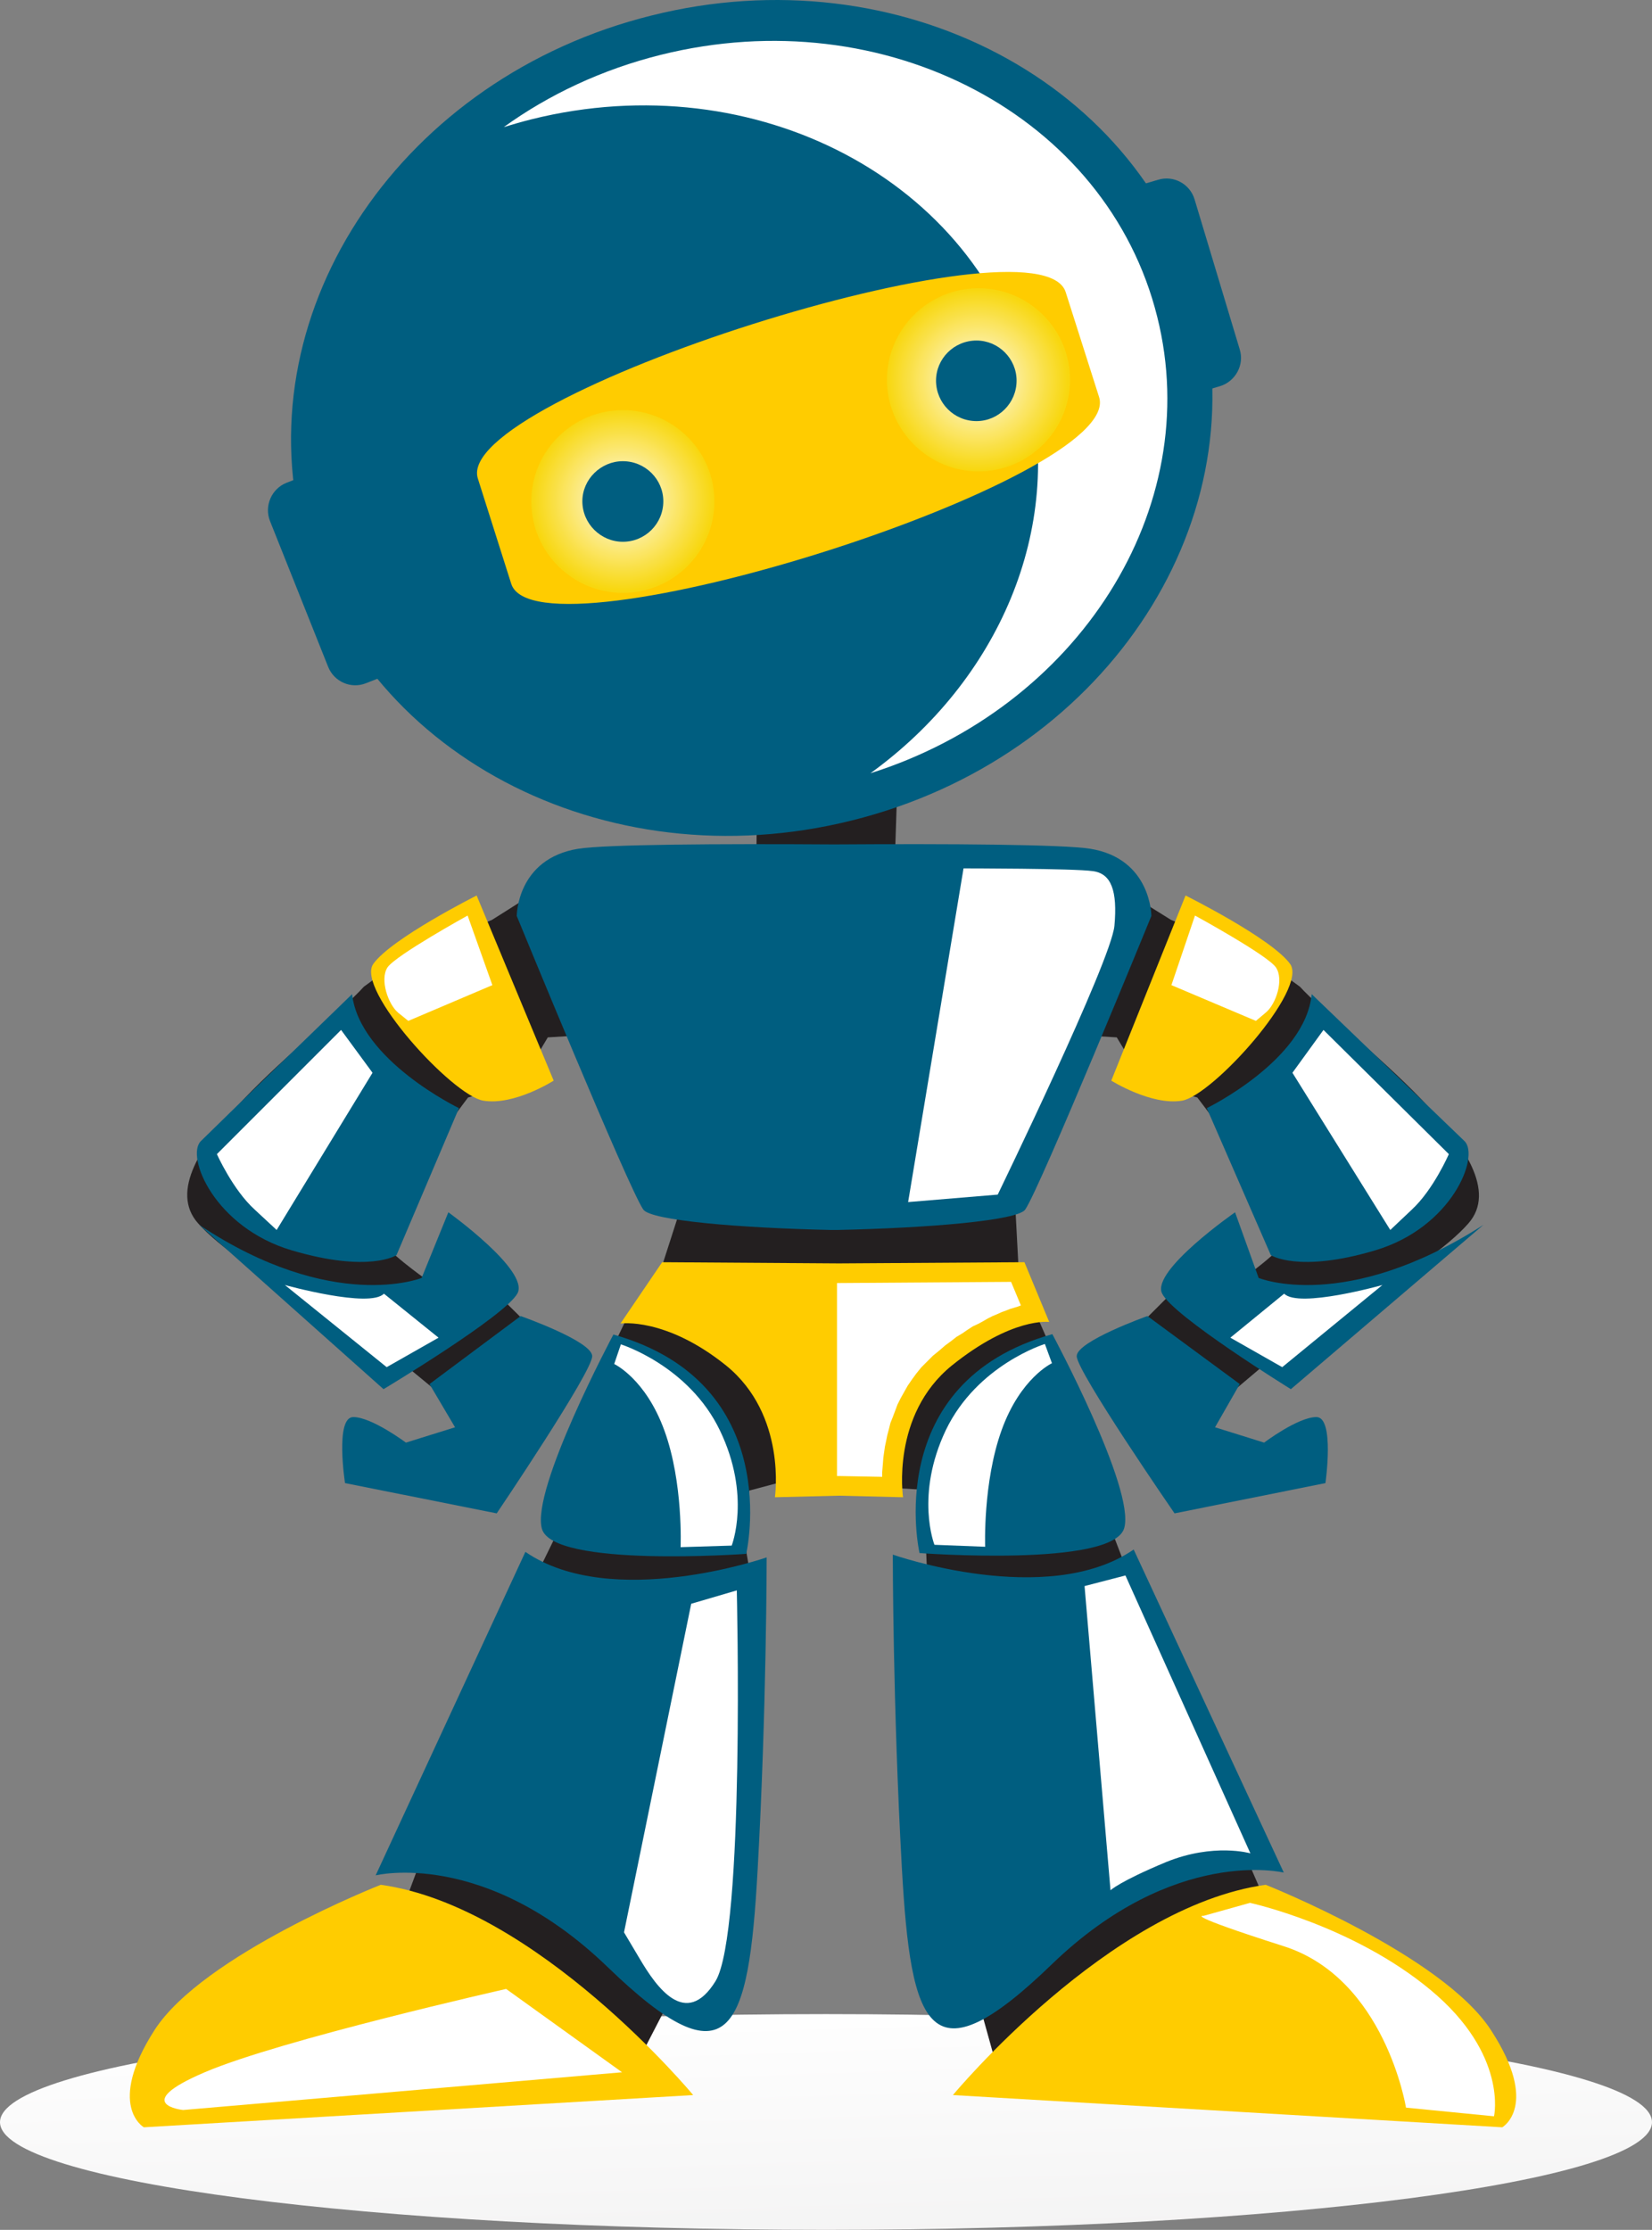 <svg xmlns="http://www.w3.org/2000/svg" width="551.69pt" height="744.52pt" viewBox="0 0 551.69 744.52" version="1.2"><rect x="0" y="0" width="551.69" height="744.52" fill="#808080" stroke="none"/><defs><clipPath><path d="M0 672h551.691v72.52h-551.691zm0 0"/></clipPath><clipPath id="b"><path d="M275.844 744.52c151.965 0 275.844-16.141 275.844-35.957 0-19.816-123.879-36.086-275.844-36.086-151.832 0-275.844 16.27-275.844 36.086s124.012 35.957 275.844 35.957"/></clipPath><linearGradient id="a" gradientUnits="userSpaceOnUse" x1=".484" x2="1.041" gradientTransform="matrix(-5.723 -163.879 163.879 -5.723 280.204 833.415)"><stop offset="0" stop-color="rgb(95.551%,95.47%,95.49%)"/><stop offset=".063" stop-color="rgb(95.7%,95.622%,95.641%)"/><stop offset=".125" stop-color="rgb(95.999%,95.926%,95.944%)"/><stop offset=".188" stop-color="rgb(96.3%,96.233%,96.249%)"/><stop offset=".25" stop-color="rgb(96.6%,96.538%,96.555%)"/><stop offset=".313" stop-color="rgb(96.901%,96.844%,96.858%)"/><stop offset=".375" stop-color="rgb(97.2%,97.15%,97.162%)"/><stop offset=".438" stop-color="rgb(97.499%,97.453%,97.466%)"/><stop offset=".5" stop-color="rgb(97.8%,97.76%,97.769%)"/><stop offset=".563" stop-color="rgb(98.099%,98.064%,98.073%)"/><stop offset=".625" stop-color="rgb(98.399%,98.37%,98.378%)"/><stop offset=".688" stop-color="rgb(98.698%,98.676%,98.68%)"/><stop offset=".75" stop-color="rgb(99.001%,98.982%,98.987%)"/><stop offset=".813" stop-color="rgb(99.3%,99.287%,99.29%)"/><stop offset=".875" stop-color="rgb(99.6%,99.593%,99.596%)"/><stop offset="1" stop-color="rgb(99.875%,99.873%,99.873%)"/></linearGradient><clipPath><path d="M177 136h62v62h-62zm0 0"/></clipPath><clipPath id="d"><path d="M208 197.949c16.797 0 30.574-13.648 30.574-30.578 0-16.797-13.777-30.441-30.574-30.441-16.797 0-30.578 13.645-30.578 30.441 0 16.93 13.781 30.578 30.578 30.578"/></clipPath><radialGradient id="c" gradientUnits="userSpaceOnUse" cx="0" cy="0" fx="0" fy="0" r="30.258" gradientTransform="translate(207.926 167.053)"><stop offset="0" stop-color="rgb(100%,99.989%,99.808%)"/><stop offset=".004" stop-color="rgb(100%,99.969%,99.423%)"/><stop offset=".008" stop-color="rgb(100%,99.95%,99.037%)"/><stop offset=".012" stop-color="rgb(100%,99.93%,98.651%)"/><stop offset=".016" stop-color="rgb(99.995%,99.867%,98.245%)"/><stop offset=".02" stop-color="rgb(99.989%,99.754%,97.818%)"/><stop offset=".023" stop-color="rgb(99.982%,99.638%,97.391%)"/><stop offset=".027" stop-color="rgb(99.974%,99.524%,96.964%)"/><stop offset=".031" stop-color="rgb(99.971%,99.449%,96.555%)"/><stop offset=".035" stop-color="rgb(99.969%,99.423%,96.165%)"/><stop offset=".039" stop-color="rgb(99.969%,99.403%,95.781%)"/><stop offset=".043" stop-color="rgb(99.969%,99.384%,95.395%)"/><stop offset=".047" stop-color="rgb(99.968%,99.326%,94.994%)"/><stop offset=".051" stop-color="rgb(99.96%,99.22%,94.572%)"/><stop offset=".055" stop-color="rgb(99.954%,99.106%,94.148%)"/><stop offset=".059" stop-color="rgb(99.947%,98.991%,93.723%)"/><stop offset=".063" stop-color="rgb(99.942%,98.914%,93.349%)"/><stop offset=".066" stop-color="rgb(99.94%,98.885%,93.042%)"/><stop offset=".07" stop-color="rgb(99.94%,98.871%,92.754%)"/><stop offset=".074" stop-color="rgb(99.94%,98.856%,92.467%)"/><stop offset=".078" stop-color="rgb(99.939%,98.808%,92.133%)"/><stop offset=".082" stop-color="rgb(99.933%,98.711%,91.731%)"/><stop offset=".086" stop-color="rgb(99.925%,98.596%,91.309%)"/><stop offset=".09" stop-color="rgb(99.919%,98.482%,90.886%)"/><stop offset=".094" stop-color="rgb(99.884%,98.389%,90.475%)"/><stop offset=".098" stop-color="rgb(99.806%,98.325%,90.082%)"/><stop offset=".102" stop-color="rgb(99.71%,98.276%,89.696%)"/><stop offset=".105" stop-color="rgb(99.614%,98.227%,89.311%)"/><stop offset=".109" stop-color="rgb(99.542%,98.161%,88.916%)"/><stop offset=".113" stop-color="rgb(99.513%,98.062%,88.504%)"/><stop offset=".117" stop-color="rgb(99.507%,97.948%,88.084%)"/><stop offset=".121" stop-color="rgb(99.5%,97.835%,87.666%)"/><stop offset=".125" stop-color="rgb(99.495%,97.745%,87.256%)"/><stop offset=".129" stop-color="rgb(99.492%,97.701%,86.864%)"/><stop offset=".133" stop-color="rgb(99.492%,97.682%,86.482%)"/><stop offset=".137" stop-color="rgb(99.492%,97.664%,86.101%)"/><stop offset=".141" stop-color="rgb(99.492%,97.626%,85.712%)"/><stop offset=".145" stop-color="rgb(99.486%,97.54%,85.304%)"/><stop offset=".148" stop-color="rgb(99.48%,97.427%,84.888%)"/><stop offset=".152" stop-color="rgb(99.472%,97.316%,84.471%)"/><stop offset=".156" stop-color="rgb(99.466%,97.22%,84.061%)"/><stop offset=".16" stop-color="rgb(99.464%,97.169%,83.669%)"/><stop offset=".164" stop-color="rgb(99.464%,97.151%,83.287%)"/><stop offset=".168" stop-color="rgb(99.464%,97.133%,82.907%)"/><stop offset=".172" stop-color="rgb(99.463%,97.101%,82.521%)"/><stop offset=".176" stop-color="rgb(99.458%,97.021%,82.118%)"/><stop offset=".18" stop-color="rgb(99.452%,96.91%,81.703%)"/><stop offset=".184" stop-color="rgb(99.445%,96.799%,81.29%)"/><stop offset=".188" stop-color="rgb(99.438%,96.698%,80.881%)"/><stop offset=".191" stop-color="rgb(99.435%,96.643%,80.487%)"/><stop offset=".195" stop-color="rgb(99.435%,96.625%,80.107%)"/><stop offset=".199" stop-color="rgb(99.435%,96.606%,79.727%)"/><stop offset=".203" stop-color="rgb(99.435%,96.581%,79.352%)"/><stop offset=".207" stop-color="rgb(99.431%,96.512%,79.008%)"/><stop offset=".211" stop-color="rgb(99.425%,96.405%,78.693%)"/><stop offset=".215" stop-color="rgb(99.417%,96.298%,78.377%)"/><stop offset=".219" stop-color="rgb(99.411%,96.196%,78.056%)"/><stop offset=".223" stop-color="rgb(99.408%,96.138%,77.705%)"/><stop offset=".227" stop-color="rgb(99.408%,96.12%,77.325%)"/><stop offset=".23" stop-color="rgb(99.408%,96.101%,76.947%)"/><stop offset=".234" stop-color="rgb(99.408%,96.083%,76.567%)"/><stop offset=".238" stop-color="rgb(99.403%,96.016%,76.172%)"/><stop offset=".242" stop-color="rgb(99.397%,95.906%,75.763%)"/><stop offset=".246" stop-color="rgb(99.39%,95.796%,75.354%)"/><stop offset=".25" stop-color="rgb(99.384%,95.685%,74.945%)"/><stop offset=".254" stop-color="rgb(99.379%,95.619%,74.553%)"/><stop offset=".258" stop-color="rgb(99.379%,95.601%,74.173%)"/><stop offset=".262" stop-color="rgb(99.379%,95.583%,73.795%)"/><stop offset=".266" stop-color="rgb(99.379%,95.566%,73.416%)"/><stop offset=".27" stop-color="rgb(99.376%,95.505%,73.026%)"/><stop offset=".273" stop-color="rgb(99.37%,95.399%,72.62%)"/><stop offset=".277" stop-color="rgb(99.364%,95.291%,72.214%)"/><stop offset=".281" stop-color="rgb(99.356%,95.18%,71.808%)"/><stop offset=".285" stop-color="rgb(99.312%,95.097%,71.416%)"/><stop offset=".289" stop-color="rgb(99.223%,95.047%,71.04%)"/><stop offset=".293" stop-color="rgb(99.127%,95%,70.668%)"/><stop offset=".297" stop-color="rgb(99.033%,94.954%,70.294%)"/><stop offset=".301" stop-color="rgb(98.972%,94.882%,69.91%)"/><stop offset=".305" stop-color="rgb(98.955%,94.781%,69.51%)"/><stop offset=".309" stop-color="rgb(98.947%,94.673%,69.107%)"/><stop offset=".313" stop-color="rgb(98.941%,94.565%,68.704%)"/><stop offset=".316" stop-color="rgb(98.936%,94.489%,68.312%)"/><stop offset=".32" stop-color="rgb(98.935%,94.458%,67.932%)"/><stop offset=".324" stop-color="rgb(98.935%,94.441%,67.555%)"/><stop offset=".328" stop-color="rgb(98.936%,94.423%,67.18%)"/><stop offset=".332" stop-color="rgb(98.933%,94.377%,66.829%)"/><stop offset=".336" stop-color="rgb(98.927%,94.289%,66.508%)"/><stop offset=".34" stop-color="rgb(98.921%,94.185%,66.202%)"/><stop offset=".344" stop-color="rgb(98.915%,94.081%,65.895%)"/><stop offset=".348" stop-color="rgb(98.909%,94.003%,65.57%)"/><stop offset=".352" stop-color="rgb(98.907%,93.968%,65.208%)"/><stop offset=".355" stop-color="rgb(98.909%,93.951%,64.833%)"/><stop offset=".359" stop-color="rgb(98.909%,93.935%,64.459%)"/><stop offset=".363" stop-color="rgb(98.906%,93.893%,64.078%)"/><stop offset=".367" stop-color="rgb(98.901%,93.808%,63.684%)"/><stop offset=".371" stop-color="rgb(98.895%,93.7%,63.286%)"/><stop offset=".375" stop-color="rgb(98.888%,93.593%,62.889%)"/><stop offset=".379" stop-color="rgb(98.883%,93.506%,62.497%)"/><stop offset=".383" stop-color="rgb(98.882%,93.465%,62.117%)"/><stop offset=".387" stop-color="rgb(98.882%,93.448%,61.743%)"/><stop offset=".391" stop-color="rgb(98.882%,93.431%,61.368%)"/><stop offset=".395" stop-color="rgb(98.88%,93.396%,60.989%)"/><stop offset=".398" stop-color="rgb(98.875%,93.317%,60.6%)"/><stop offset=".402" stop-color="rgb(98.868%,93.21%,60.205%)"/><stop offset=".406" stop-color="rgb(98.862%,93.105%,59.81%)"/><stop offset=".41" stop-color="rgb(98.856%,93.013%,59.419%)"/><stop offset=".414" stop-color="rgb(98.854%,92.966%,59.039%)"/><stop offset=".418" stop-color="rgb(98.854%,92.949%,58.665%)"/><stop offset=".422" stop-color="rgb(98.854%,92.934%,58.292%)"/><stop offset=".426" stop-color="rgb(98.853%,92.903%,57.916%)"/><stop offset=".43" stop-color="rgb(98.849%,92.83%,57.53%)"/><stop offset=".434" stop-color="rgb(98.842%,92.725%,57.138%)"/><stop offset=".438" stop-color="rgb(98.836%,92.619%,56.746%)"/><stop offset=".441" stop-color="rgb(98.83%,92.522%,56.355%)"/><stop offset=".445" stop-color="rgb(98.827%,92.47%,55.975%)"/><stop offset=".449" stop-color="rgb(98.827%,92.455%,55.603%)"/><stop offset=".453" stop-color="rgb(98.827%,92.438%,55.231%)"/><stop offset=".457" stop-color="rgb(98.827%,92.415%,54.857%)"/><stop offset=".461" stop-color="rgb(98.822%,92.348%,54.474%)"/><stop offset=".465" stop-color="rgb(98.816%,92.242%,54.083%)"/><stop offset=".469" stop-color="rgb(98.81%,92.137%,53.694%)"/><stop offset=".473" stop-color="rgb(98.798%,92.035%,53.311%)"/><stop offset=".477" stop-color="rgb(98.744%,91.965%,52.986%)"/><stop offset=".48" stop-color="rgb(98.65%,91.927%,52.718%)"/><stop offset=".484" stop-color="rgb(98.555%,91.887%,52.451%)"/><stop offset=".488" stop-color="rgb(98.46%,91.846%,52.182%)"/><stop offset=".492" stop-color="rgb(98.41%,91.774%,51.852%)"/><stop offset=".496" stop-color="rgb(98.404%,91.67%,51.465%)"/><stop offset=".5" stop-color="rgb(98.398%,91.566%,51.079%)"/><stop offset=".504" stop-color="rgb(98.39%,91.46%,50.693%)"/><stop offset=".508" stop-color="rgb(98.387%,91.399%,50.314%)"/><stop offset=".512" stop-color="rgb(98.387%,91.382%,49.944%)"/><stop offset=".516" stop-color="rgb(98.387%,91.365%,49.573%)"/><stop offset=".52" stop-color="rgb(98.387%,91.35%,49.203%)"/><stop offset=".523" stop-color="rgb(98.384%,91.295%,48.827%)"/><stop offset=".527" stop-color="rgb(98.378%,91.196%,48.442%)"/><stop offset=".531" stop-color="rgb(98.372%,91.092%,48.059%)"/><stop offset=".535" stop-color="rgb(98.366%,90.988%,47.675%)"/><stop offset=".539" stop-color="rgb(98.361%,90.921%,47.298%)"/><stop offset=".543" stop-color="rgb(98.361%,90.898%,46.927%)"/><stop offset=".547" stop-color="rgb(98.361%,90.883%,46.558%)"/><stop offset=".551" stop-color="rgb(98.361%,90.868%,46.188%)"/><stop offset=".555" stop-color="rgb(98.361%,90.852%,45.819%)"/><stop offset=".559" stop-color="rgb(98.361%,90.837%,45.45%)"/><stop offset=".563" stop-color="rgb(98.361%,90.822%,45.081%)"/><stop offset=".566" stop-color="rgb(98.361%,90.805%,44.711%)"/><stop offset=".57" stop-color="rgb(98.36%,90.759%,44.339%)"/><stop offset=".574" stop-color="rgb(98.354%,90.669%,43.959%)"/><stop offset=".578" stop-color="rgb(98.347%,90.567%,43.579%)"/><stop offset=".582" stop-color="rgb(98.341%,90.465%,43.198%)"/><stop offset=".586" stop-color="rgb(98.337%,90.39%,42.822%)"/><stop offset=".59" stop-color="rgb(98.335%,90.358%,42.451%)"/><stop offset=".594" stop-color="rgb(98.335%,90.343%,42.084%)"/><stop offset=".598" stop-color="rgb(98.335%,90.327%,41.714%)"/><stop offset=".602" stop-color="rgb(98.334%,90.288%,41.344%)"/><stop offset=".605" stop-color="rgb(98.328%,90.204%,40.967%)"/><stop offset=".609" stop-color="rgb(98.322%,90.103%,40.59%)"/><stop offset=".613" stop-color="rgb(98.315%,90.001%,40.211%)"/><stop offset=".617" stop-color="rgb(98.311%,89.923%,39.862%)"/><stop offset=".621" stop-color="rgb(98.309%,89.888%,39.561%)"/><stop offset=".625" stop-color="rgb(98.309%,89.877%,39.285%)"/><stop offset=".629" stop-color="rgb(98.309%,89.865%,39.009%)"/><stop offset=".633" stop-color="rgb(98.308%,89.835%,38.712%)"/><stop offset=".637" stop-color="rgb(98.303%,89.758%,38.362%)"/><stop offset=".641" stop-color="rgb(98.297%,89.656%,37.987%)"/><stop offset=".645" stop-color="rgb(98.289%,89.555%,37.611%)"/><stop offset=".648" stop-color="rgb(98.285%,89.471%,37.238%)"/><stop offset=".652" stop-color="rgb(98.283%,89.429%,36.87%)"/><stop offset=".656" stop-color="rgb(98.283%,89.415%,36.502%)"/><stop offset=".66" stop-color="rgb(98.283%,89.4%,36.137%)"/><stop offset=".664" stop-color="rgb(98.282%,89.371%,35.77%)"/><stop offset=".668" stop-color="rgb(98.277%,89.299%,35.399%)"/><stop offset=".672" stop-color="rgb(98.271%,89.2%,35.027%)"/><stop offset=".676" stop-color="rgb(98.265%,89.099%,34.653%)"/><stop offset=".68" stop-color="rgb(98.247%,89.006%,34.283%)"/><stop offset=".684" stop-color="rgb(98.186%,88.943%,33.926%)"/><stop offset=".688" stop-color="rgb(98.091%,88.902%,33.578%)"/><stop offset=".691" stop-color="rgb(97.998%,88.863%,33.229%)"/><stop offset=".695" stop-color="rgb(97.913%,88.815%,32.88%)"/><stop offset=".699" stop-color="rgb(97.87%,88.739%,32.518%)"/><stop offset=".703" stop-color="rgb(97.864%,88.64%,32.149%)"/><stop offset=".707" stop-color="rgb(97.856%,88.541%,31.779%)"/><stop offset=".711" stop-color="rgb(97.852%,88.446%,31.41%)"/><stop offset=".715" stop-color="rgb(97.849%,88.394%,31.044%)"/><stop offset=".719" stop-color="rgb(97.849%,88.38%,30.679%)"/><stop offset=".723" stop-color="rgb(97.849%,88.367%,30.316%)"/><stop offset=".727" stop-color="rgb(97.849%,88.35%,29.951%)"/><stop offset=".73" stop-color="rgb(97.845%,88.289%,29.585%)"/><stop offset=".734" stop-color="rgb(97.839%,88.191%,29.218%)"/><stop offset=".738" stop-color="rgb(97.832%,88.092%,28.851%)"/><stop offset=".742" stop-color="rgb(97.826%,87.993%,28.485%)"/><stop offset=".746" stop-color="rgb(97.823%,87.936%,28.119%)"/><stop offset=".75" stop-color="rgb(97.823%,87.923%,27.756%)"/><stop offset=".754" stop-color="rgb(97.823%,87.909%,27.393%)"/><stop offset=".758" stop-color="rgb(97.823%,87.895%,27.029%)"/><stop offset=".762" stop-color="rgb(97.821%,87.842%,26.709%)"/><stop offset=".766" stop-color="rgb(97.815%,87.75%,26.431%)"/><stop offset=".77" stop-color="rgb(97.807%,87.656%,26.158%)"/><stop offset=".773" stop-color="rgb(97.801%,87.56%,25.885%)"/><stop offset=".777" stop-color="rgb(97.798%,87.502%,25.572%)"/><stop offset=".781" stop-color="rgb(97.798%,87.483%,25.215%)"/><stop offset=".785" stop-color="rgb(97.798%,87.469%,24.854%)"/><stop offset=".789" stop-color="rgb(97.798%,87.456%,24.49%)"/><stop offset=".793" stop-color="rgb(97.795%,87.407%,24.127%)"/><stop offset=".797" stop-color="rgb(97.791%,87.317%,23.766%)"/><stop offset=".801" stop-color="rgb(97.783%,87.221%,23.404%)"/><stop offset=".805" stop-color="rgb(97.777%,87.122%,23.042%)"/><stop offset=".809" stop-color="rgb(97.774%,87.056%,22.681%)"/><stop offset=".813" stop-color="rgb(97.772%,87.032%,22.319%)"/><stop offset=".816" stop-color="rgb(97.772%,87.019%,21.957%)"/><stop offset=".82" stop-color="rgb(97.772%,87.006%,21.596%)"/><stop offset=".824" stop-color="rgb(97.771%,86.963%,21.236%)"/><stop offset=".828" stop-color="rgb(97.766%,86.879%,20.876%)"/><stop offset=".832" stop-color="rgb(97.76%,86.783%,20.515%)"/><stop offset=".836" stop-color="rgb(97.752%,86.685%,20.157%)"/><stop offset=".84" stop-color="rgb(97.749%,86.615%,19.798%)"/><stop offset=".844" stop-color="rgb(97.748%,86.586%,19.438%)"/><stop offset=".848" stop-color="rgb(97.748%,86.572%,19.077%)"/><stop offset=".852" stop-color="rgb(97.748%,86.559%,18.716%)"/><stop offset=".855" stop-color="rgb(97.746%,86.522%,18.356%)"/><stop offset=".859" stop-color="rgb(97.742%,86.444%,17.999%)"/><stop offset=".863" stop-color="rgb(97.736%,86.348%,17.642%)"/><stop offset=".867" stop-color="rgb(97.729%,86.253%,17.285%)"/><stop offset=".871" stop-color="rgb(97.701%,86.171%,16.934%)"/><stop offset=".875" stop-color="rgb(97.629%,86.118%,16.592%)"/><stop offset=".879" stop-color="rgb(97.536%,86.081%,16.257%)"/><stop offset=".883" stop-color="rgb(97.443%,86.043%,15.919%)"/><stop offset=".887" stop-color="rgb(97.368%,85.992%,15.599%)"/><stop offset=".891" stop-color="rgb(97.337%,85.916%,15.315%)"/><stop offset=".895" stop-color="rgb(97.331%,85.825%,15.051%)"/><stop offset=".898" stop-color="rgb(97.325%,85.733%,14.787%)"/><stop offset=".902" stop-color="rgb(97.319%,85.655%,14.505%)"/><stop offset=".906" stop-color="rgb(97.318%,85.617%,14.177%)"/><stop offset=".91" stop-color="rgb(97.318%,85.605%,13.818%)"/><stop offset=".914" stop-color="rgb(97.318%,85.591%,13.461%)"/><stop offset=".918" stop-color="rgb(97.318%,85.565%,13.103%)"/><stop offset=".922" stop-color="rgb(97.313%,85.5%,12.749%)"/><stop offset=".926" stop-color="rgb(97.307%,85.405%,12.398%)"/><stop offset=".93" stop-color="rgb(97.301%,85.31%,12.047%)"/><stop offset=".934" stop-color="rgb(97.296%,85.226%,11.696%)"/><stop offset=".938" stop-color="rgb(97.293%,85.182%,11.342%)"/><stop offset=".941" stop-color="rgb(97.293%,85.17%,10.983%)"/><stop offset=".945" stop-color="rgb(97.295%,85.158%,10.626%)"/><stop offset=".949" stop-color="rgb(97.293%,85.136%,10.269%)"/><stop offset=".953" stop-color="rgb(97.29%,85.077%,9.917%)"/><stop offset=".957" stop-color="rgb(97.284%,84.984%,9.569%)"/><stop offset=".961" stop-color="rgb(97.278%,84.889%,9.221%)"/><stop offset=".965" stop-color="rgb(97.272%,84.801%,8.871%)"/><stop offset=".969" stop-color="rgb(97.27%,84.752%,8.519%)"/><stop offset=".973" stop-color="rgb(97.27%,84.74%,8.163%)"/><stop offset=".977" stop-color="rgb(97.27%,84.727%,7.806%)"/><stop offset=".98" stop-color="rgb(97.27%,84.712%,7.449%)"/><stop offset=".984" stop-color="rgb(97.267%,84.657%,7.098%)"/><stop offset=".988" stop-color="rgb(97.261%,84.564%,6.754%)"/><stop offset=".992" stop-color="rgb(97.255%,84.473%,6.409%)"/><stop offset=".996" stop-color="rgb(97.249%,84.378%,6.064%)"/><stop offset="1" stop-color="rgb(97.246%,84.331%,5.89%)"/></radialGradient><clipPath><path d="M296 96h62v62h-62zm0 0"/></clipPath><clipPath id="f"><path d="M326.762 157.398c16.797 0 30.578-13.777 30.578-30.574 0-16.93-13.781-30.578-30.578-30.578-16.797 0-30.578 13.648-30.578 30.578 0 16.797 13.781 30.574 30.578 30.574"/></clipPath><radialGradient id="e" gradientUnits="userSpaceOnUse" cx="0" cy="0" fx="0" fy="0" r="30.258" gradientTransform="translate(326.396 126.955)"><stop offset="0" stop-color="rgb(100%,99.989%,99.808%)"/><stop offset=".004" stop-color="rgb(100%,99.969%,99.423%)"/><stop offset=".008" stop-color="rgb(100%,99.95%,99.037%)"/><stop offset=".012" stop-color="rgb(100%,99.93%,98.651%)"/><stop offset=".016" stop-color="rgb(99.995%,99.867%,98.245%)"/><stop offset=".02" stop-color="rgb(99.989%,99.754%,97.818%)"/><stop offset=".023" stop-color="rgb(99.982%,99.638%,97.391%)"/><stop offset=".027" stop-color="rgb(99.974%,99.524%,96.964%)"/><stop offset=".031" stop-color="rgb(99.971%,99.449%,96.555%)"/><stop offset=".035" stop-color="rgb(99.969%,99.423%,96.165%)"/><stop offset=".039" stop-color="rgb(99.969%,99.403%,95.781%)"/><stop offset=".043" stop-color="rgb(99.969%,99.384%,95.395%)"/><stop offset=".047" stop-color="rgb(99.968%,99.326%,94.994%)"/><stop offset=".051" stop-color="rgb(99.96%,99.22%,94.572%)"/><stop offset=".055" stop-color="rgb(99.954%,99.106%,94.148%)"/><stop offset=".059" stop-color="rgb(99.947%,98.991%,93.723%)"/><stop offset=".063" stop-color="rgb(99.942%,98.914%,93.349%)"/><stop offset=".066" stop-color="rgb(99.94%,98.885%,93.042%)"/><stop offset=".07" stop-color="rgb(99.94%,98.871%,92.754%)"/><stop offset=".074" stop-color="rgb(99.94%,98.856%,92.467%)"/><stop offset=".078" stop-color="rgb(99.939%,98.808%,92.133%)"/><stop offset=".082" stop-color="rgb(99.933%,98.711%,91.731%)"/><stop offset=".086" stop-color="rgb(99.925%,98.596%,91.309%)"/><stop offset=".09" stop-color="rgb(99.919%,98.482%,90.886%)"/><stop offset=".094" stop-color="rgb(99.884%,98.389%,90.475%)"/><stop offset=".098" stop-color="rgb(99.806%,98.325%,90.082%)"/><stop offset=".102" stop-color="rgb(99.71%,98.276%,89.696%)"/><stop offset=".105" stop-color="rgb(99.614%,98.227%,89.311%)"/><stop offset=".109" stop-color="rgb(99.542%,98.161%,88.916%)"/><stop offset=".113" stop-color="rgb(99.513%,98.062%,88.504%)"/><stop offset=".117" stop-color="rgb(99.507%,97.948%,88.084%)"/><stop offset=".121" stop-color="rgb(99.5%,97.835%,87.666%)"/><stop offset=".125" stop-color="rgb(99.495%,97.745%,87.256%)"/><stop offset=".129" stop-color="rgb(99.492%,97.701%,86.864%)"/><stop offset=".133" stop-color="rgb(99.492%,97.682%,86.482%)"/><stop offset=".137" stop-color="rgb(99.492%,97.664%,86.101%)"/><stop offset=".141" stop-color="rgb(99.492%,97.626%,85.712%)"/><stop offset=".145" stop-color="rgb(99.486%,97.54%,85.304%)"/><stop offset=".148" stop-color="rgb(99.48%,97.427%,84.888%)"/><stop offset=".152" stop-color="rgb(99.472%,97.316%,84.471%)"/><stop offset=".156" stop-color="rgb(99.466%,97.22%,84.061%)"/><stop offset=".16" stop-color="rgb(99.464%,97.169%,83.669%)"/><stop offset=".164" stop-color="rgb(99.464%,97.151%,83.287%)"/><stop offset=".168" stop-color="rgb(99.464%,97.133%,82.907%)"/><stop offset=".172" stop-color="rgb(99.463%,97.101%,82.521%)"/><stop offset=".176" stop-color="rgb(99.458%,97.021%,82.118%)"/><stop offset=".18" stop-color="rgb(99.452%,96.91%,81.703%)"/><stop offset=".184" stop-color="rgb(99.445%,96.799%,81.29%)"/><stop offset=".188" stop-color="rgb(99.438%,96.698%,80.881%)"/><stop offset=".191" stop-color="rgb(99.435%,96.643%,80.487%)"/><stop offset=".195" stop-color="rgb(99.435%,96.625%,80.107%)"/><stop offset=".199" stop-color="rgb(99.435%,96.606%,79.727%)"/><stop offset=".203" stop-color="rgb(99.435%,96.581%,79.352%)"/><stop offset=".207" stop-color="rgb(99.431%,96.512%,79.008%)"/><stop offset=".211" stop-color="rgb(99.425%,96.405%,78.693%)"/><stop offset=".215" stop-color="rgb(99.417%,96.298%,78.377%)"/><stop offset=".219" stop-color="rgb(99.411%,96.196%,78.056%)"/><stop offset=".223" stop-color="rgb(99.408%,96.138%,77.705%)"/><stop offset=".227" stop-color="rgb(99.408%,96.12%,77.325%)"/><stop offset=".23" stop-color="rgb(99.408%,96.101%,76.947%)"/><stop offset=".234" stop-color="rgb(99.408%,96.083%,76.567%)"/><stop offset=".238" stop-color="rgb(99.403%,96.016%,76.172%)"/><stop offset=".242" stop-color="rgb(99.397%,95.906%,75.763%)"/><stop offset=".246" stop-color="rgb(99.39%,95.796%,75.354%)"/><stop offset=".25" stop-color="rgb(99.384%,95.685%,74.945%)"/><stop offset=".254" stop-color="rgb(99.379%,95.619%,74.553%)"/><stop offset=".258" stop-color="rgb(99.379%,95.601%,74.173%)"/><stop offset=".262" stop-color="rgb(99.379%,95.583%,73.795%)"/><stop offset=".266" stop-color="rgb(99.379%,95.566%,73.416%)"/><stop offset=".27" stop-color="rgb(99.376%,95.505%,73.026%)"/><stop offset=".273" stop-color="rgb(99.37%,95.399%,72.62%)"/><stop offset=".277" stop-color="rgb(99.364%,95.291%,72.214%)"/><stop offset=".281" stop-color="rgb(99.356%,95.18%,71.808%)"/><stop offset=".285" stop-color="rgb(99.312%,95.097%,71.416%)"/><stop offset=".289" stop-color="rgb(99.223%,95.047%,71.04%)"/><stop offset=".293" stop-color="rgb(99.127%,95%,70.668%)"/><stop offset=".297" stop-color="rgb(99.033%,94.954%,70.294%)"/><stop offset=".301" stop-color="rgb(98.972%,94.882%,69.91%)"/><stop offset=".305" stop-color="rgb(98.955%,94.781%,69.51%)"/><stop offset=".309" stop-color="rgb(98.947%,94.673%,69.107%)"/><stop offset=".313" stop-color="rgb(98.941%,94.565%,68.704%)"/><stop offset=".316" stop-color="rgb(98.936%,94.489%,68.312%)"/><stop offset=".32" stop-color="rgb(98.935%,94.458%,67.932%)"/><stop offset=".324" stop-color="rgb(98.935%,94.441%,67.555%)"/><stop offset=".328" stop-color="rgb(98.936%,94.423%,67.18%)"/><stop offset=".332" stop-color="rgb(98.933%,94.377%,66.829%)"/><stop offset=".336" stop-color="rgb(98.927%,94.289%,66.508%)"/><stop offset=".34" stop-color="rgb(98.921%,94.185%,66.202%)"/><stop offset=".344" stop-color="rgb(98.915%,94.081%,65.895%)"/><stop offset=".348" stop-color="rgb(98.909%,94.003%,65.57%)"/><stop offset=".352" stop-color="rgb(98.907%,93.968%,65.208%)"/><stop offset=".355" stop-color="rgb(98.909%,93.951%,64.833%)"/><stop offset=".359" stop-color="rgb(98.909%,93.935%,64.459%)"/><stop offset=".363" stop-color="rgb(98.906%,93.893%,64.078%)"/><stop offset=".367" stop-color="rgb(98.901%,93.808%,63.684%)"/><stop offset=".371" stop-color="rgb(98.895%,93.7%,63.286%)"/><stop offset=".375" stop-color="rgb(98.888%,93.593%,62.889%)"/><stop offset=".379" stop-color="rgb(98.883%,93.506%,62.497%)"/><stop offset=".383" stop-color="rgb(98.882%,93.465%,62.117%)"/><stop offset=".387" stop-color="rgb(98.882%,93.448%,61.743%)"/><stop offset=".391" stop-color="rgb(98.882%,93.431%,61.368%)"/><stop offset=".395" stop-color="rgb(98.88%,93.396%,60.989%)"/><stop offset=".398" stop-color="rgb(98.875%,93.317%,60.6%)"/><stop offset=".402" stop-color="rgb(98.868%,93.21%,60.205%)"/><stop offset=".406" stop-color="rgb(98.862%,93.105%,59.81%)"/><stop offset=".41" stop-color="rgb(98.856%,93.013%,59.419%)"/><stop offset=".414" stop-color="rgb(98.854%,92.966%,59.039%)"/><stop offset=".418" stop-color="rgb(98.854%,92.949%,58.665%)"/><stop offset=".422" stop-color="rgb(98.854%,92.934%,58.292%)"/><stop offset=".426" stop-color="rgb(98.853%,92.903%,57.916%)"/><stop offset=".43" stop-color="rgb(98.849%,92.83%,57.53%)"/><stop offset=".434" stop-color="rgb(98.842%,92.725%,57.138%)"/><stop offset=".438" stop-color="rgb(98.836%,92.619%,56.746%)"/><stop offset=".441" stop-color="rgb(98.83%,92.522%,56.355%)"/><stop offset=".445" stop-color="rgb(98.827%,92.47%,55.975%)"/><stop offset=".449" stop-color="rgb(98.827%,92.455%,55.603%)"/><stop offset=".453" stop-color="rgb(98.827%,92.438%,55.231%)"/><stop offset=".457" stop-color="rgb(98.827%,92.415%,54.857%)"/><stop offset=".461" stop-color="rgb(98.822%,92.348%,54.474%)"/><stop offset=".465" stop-color="rgb(98.816%,92.242%,54.083%)"/><stop offset=".469" stop-color="rgb(98.81%,92.137%,53.694%)"/><stop offset=".473" stop-color="rgb(98.798%,92.035%,53.311%)"/><stop offset=".477" stop-color="rgb(98.744%,91.965%,52.986%)"/><stop offset=".48" stop-color="rgb(98.65%,91.927%,52.718%)"/><stop offset=".484" stop-color="rgb(98.555%,91.887%,52.451%)"/><stop offset=".488" stop-color="rgb(98.46%,91.846%,52.182%)"/><stop offset=".492" stop-color="rgb(98.41%,91.774%,51.852%)"/><stop offset=".496" stop-color="rgb(98.404%,91.67%,51.465%)"/><stop offset=".5" stop-color="rgb(98.398%,91.566%,51.079%)"/><stop offset=".504" stop-color="rgb(98.39%,91.46%,50.693%)"/><stop offset=".508" stop-color="rgb(98.387%,91.399%,50.314%)"/><stop offset=".512" stop-color="rgb(98.387%,91.382%,49.944%)"/><stop offset=".516" stop-color="rgb(98.387%,91.365%,49.573%)"/><stop offset=".52" stop-color="rgb(98.387%,91.35%,49.203%)"/><stop offset=".523" stop-color="rgb(98.384%,91.295%,48.827%)"/><stop offset=".527" stop-color="rgb(98.378%,91.196%,48.442%)"/><stop offset=".531" stop-color="rgb(98.372%,91.092%,48.059%)"/><stop offset=".535" stop-color="rgb(98.366%,90.988%,47.675%)"/><stop offset=".539" stop-color="rgb(98.361%,90.921%,47.298%)"/><stop offset=".543" stop-color="rgb(98.361%,90.898%,46.927%)"/><stop offset=".547" stop-color="rgb(98.361%,90.883%,46.558%)"/><stop offset=".551" stop-color="rgb(98.361%,90.868%,46.188%)"/><stop offset=".555" stop-color="rgb(98.361%,90.852%,45.819%)"/><stop offset=".559" stop-color="rgb(98.361%,90.837%,45.45%)"/><stop offset=".563" stop-color="rgb(98.361%,90.822%,45.081%)"/><stop offset=".566" stop-color="rgb(98.361%,90.805%,44.711%)"/><stop offset=".57" stop-color="rgb(98.36%,90.759%,44.339%)"/><stop offset=".574" stop-color="rgb(98.354%,90.669%,43.959%)"/><stop offset=".578" stop-color="rgb(98.347%,90.567%,43.579%)"/><stop offset=".582" stop-color="rgb(98.341%,90.465%,43.198%)"/><stop offset=".586" stop-color="rgb(98.337%,90.39%,42.822%)"/><stop offset=".59" stop-color="rgb(98.335%,90.358%,42.451%)"/><stop offset=".594" stop-color="rgb(98.335%,90.343%,42.084%)"/><stop offset=".598" stop-color="rgb(98.335%,90.327%,41.714%)"/><stop offset=".602" stop-color="rgb(98.334%,90.288%,41.344%)"/><stop offset=".605" stop-color="rgb(98.328%,90.204%,40.967%)"/><stop offset=".609" stop-color="rgb(98.322%,90.103%,40.59%)"/><stop offset=".613" stop-color="rgb(98.315%,90.001%,40.211%)"/><stop offset=".617" stop-color="rgb(98.311%,89.923%,39.862%)"/><stop offset=".621" stop-color="rgb(98.309%,89.888%,39.561%)"/><stop offset=".625" stop-color="rgb(98.309%,89.877%,39.285%)"/><stop offset=".629" stop-color="rgb(98.309%,89.865%,39.009%)"/><stop offset=".633" stop-color="rgb(98.308%,89.835%,38.712%)"/><stop offset=".637" stop-color="rgb(98.303%,89.758%,38.362%)"/><stop offset=".641" stop-color="rgb(98.297%,89.656%,37.987%)"/><stop offset=".645" stop-color="rgb(98.289%,89.555%,37.611%)"/><stop offset=".648" stop-color="rgb(98.285%,89.471%,37.238%)"/><stop offset=".652" stop-color="rgb(98.283%,89.429%,36.87%)"/><stop offset=".656" stop-color="rgb(98.283%,89.415%,36.502%)"/><stop offset=".66" stop-color="rgb(98.283%,89.4%,36.137%)"/><stop offset=".664" stop-color="rgb(98.282%,89.371%,35.77%)"/><stop offset=".668" stop-color="rgb(98.277%,89.299%,35.399%)"/><stop offset=".672" stop-color="rgb(98.271%,89.2%,35.027%)"/><stop offset=".676" stop-color="rgb(98.265%,89.099%,34.653%)"/><stop offset=".68" stop-color="rgb(98.247%,89.006%,34.283%)"/><stop offset=".684" stop-color="rgb(98.186%,88.943%,33.926%)"/><stop offset=".688" stop-color="rgb(98.091%,88.902%,33.578%)"/><stop offset=".691" stop-color="rgb(97.998%,88.863%,33.229%)"/><stop offset=".695" stop-color="rgb(97.913%,88.815%,32.88%)"/><stop offset=".699" stop-color="rgb(97.87%,88.739%,32.518%)"/><stop offset=".703" stop-color="rgb(97.864%,88.64%,32.149%)"/><stop offset=".707" stop-color="rgb(97.856%,88.541%,31.779%)"/><stop offset=".711" stop-color="rgb(97.852%,88.446%,31.41%)"/><stop offset=".715" stop-color="rgb(97.849%,88.394%,31.044%)"/><stop offset=".719" stop-color="rgb(97.849%,88.38%,30.679%)"/><stop offset=".723" stop-color="rgb(97.849%,88.367%,30.316%)"/><stop offset=".727" stop-color="rgb(97.849%,88.35%,29.951%)"/><stop offset=".73" stop-color="rgb(97.845%,88.289%,29.585%)"/><stop offset=".734" stop-color="rgb(97.839%,88.191%,29.218%)"/><stop offset=".738" stop-color="rgb(97.832%,88.092%,28.851%)"/><stop offset=".742" stop-color="rgb(97.826%,87.993%,28.485%)"/><stop offset=".746" stop-color="rgb(97.823%,87.936%,28.119%)"/><stop offset=".75" stop-color="rgb(97.823%,87.923%,27.756%)"/><stop offset=".754" stop-color="rgb(97.823%,87.909%,27.393%)"/><stop offset=".758" stop-color="rgb(97.823%,87.895%,27.029%)"/><stop offset=".762" stop-color="rgb(97.821%,87.842%,26.709%)"/><stop offset=".766" stop-color="rgb(97.815%,87.75%,26.431%)"/><stop offset=".77" stop-color="rgb(97.807%,87.656%,26.158%)"/><stop offset=".773" stop-color="rgb(97.801%,87.56%,25.885%)"/><stop offset=".777" stop-color="rgb(97.798%,87.502%,25.572%)"/><stop offset=".781" stop-color="rgb(97.798%,87.483%,25.215%)"/><stop offset=".785" stop-color="rgb(97.798%,87.469%,24.854%)"/><stop offset=".789" stop-color="rgb(97.798%,87.456%,24.49%)"/><stop offset=".793" stop-color="rgb(97.795%,87.407%,24.127%)"/><stop offset=".797" stop-color="rgb(97.791%,87.317%,23.766%)"/><stop offset=".801" stop-color="rgb(97.783%,87.221%,23.404%)"/><stop offset=".805" stop-color="rgb(97.777%,87.122%,23.042%)"/><stop offset=".809" stop-color="rgb(97.774%,87.056%,22.681%)"/><stop offset=".813" stop-color="rgb(97.772%,87.032%,22.319%)"/><stop offset=".816" stop-color="rgb(97.772%,87.019%,21.957%)"/><stop offset=".82" stop-color="rgb(97.772%,87.006%,21.596%)"/><stop offset=".824" stop-color="rgb(97.771%,86.963%,21.236%)"/><stop offset=".828" stop-color="rgb(97.766%,86.879%,20.876%)"/><stop offset=".832" stop-color="rgb(97.76%,86.783%,20.515%)"/><stop offset=".836" stop-color="rgb(97.752%,86.685%,20.157%)"/><stop offset=".84" stop-color="rgb(97.749%,86.615%,19.798%)"/><stop offset=".844" stop-color="rgb(97.748%,86.586%,19.438%)"/><stop offset=".848" stop-color="rgb(97.748%,86.572%,19.077%)"/><stop offset=".852" stop-color="rgb(97.748%,86.559%,18.716%)"/><stop offset=".855" stop-color="rgb(97.746%,86.522%,18.356%)"/><stop offset=".859" stop-color="rgb(97.742%,86.444%,17.999%)"/><stop offset=".863" stop-color="rgb(97.736%,86.348%,17.642%)"/><stop offset=".867" stop-color="rgb(97.729%,86.253%,17.285%)"/><stop offset=".871" stop-color="rgb(97.701%,86.171%,16.934%)"/><stop offset=".875" stop-color="rgb(97.629%,86.118%,16.592%)"/><stop offset=".879" stop-color="rgb(97.536%,86.081%,16.257%)"/><stop offset=".883" stop-color="rgb(97.443%,86.043%,15.919%)"/><stop offset=".887" stop-color="rgb(97.368%,85.992%,15.599%)"/><stop offset=".891" stop-color="rgb(97.337%,85.916%,15.315%)"/><stop offset=".895" stop-color="rgb(97.331%,85.825%,15.051%)"/><stop offset=".898" stop-color="rgb(97.325%,85.733%,14.787%)"/><stop offset=".902" stop-color="rgb(97.319%,85.655%,14.505%)"/><stop offset=".906" stop-color="rgb(97.318%,85.617%,14.177%)"/><stop offset=".91" stop-color="rgb(97.318%,85.605%,13.818%)"/><stop offset=".914" stop-color="rgb(97.318%,85.591%,13.461%)"/><stop offset=".918" stop-color="rgb(97.318%,85.565%,13.103%)"/><stop offset=".922" stop-color="rgb(97.313%,85.5%,12.749%)"/><stop offset=".926" stop-color="rgb(97.307%,85.405%,12.398%)"/><stop offset=".93" stop-color="rgb(97.301%,85.31%,12.047%)"/><stop offset=".934" stop-color="rgb(97.296%,85.226%,11.696%)"/><stop offset=".938" stop-color="rgb(97.293%,85.182%,11.342%)"/><stop offset=".941" stop-color="rgb(97.293%,85.17%,10.983%)"/><stop offset=".945" stop-color="rgb(97.295%,85.158%,10.626%)"/><stop offset=".949" stop-color="rgb(97.293%,85.136%,10.269%)"/><stop offset=".953" stop-color="rgb(97.29%,85.077%,9.917%)"/><stop offset=".957" stop-color="rgb(97.284%,84.984%,9.569%)"/><stop offset=".961" stop-color="rgb(97.278%,84.889%,9.221%)"/><stop offset=".965" stop-color="rgb(97.272%,84.801%,8.871%)"/><stop offset=".969" stop-color="rgb(97.27%,84.752%,8.519%)"/><stop offset=".973" stop-color="rgb(97.27%,84.74%,8.163%)"/><stop offset=".977" stop-color="rgb(97.27%,84.727%,7.806%)"/><stop offset=".98" stop-color="rgb(97.27%,84.712%,7.449%)"/><stop offset=".984" stop-color="rgb(97.267%,84.657%,7.098%)"/><stop offset=".988" stop-color="rgb(97.261%,84.564%,6.754%)"/><stop offset=".992" stop-color="rgb(97.255%,84.473%,6.409%)"/><stop offset=".996" stop-color="rgb(97.249%,84.378%,6.064%)"/><stop offset="1" stop-color="rgb(97.246%,84.331%,5.89%)"/></radialGradient></defs><g><path d="M.672 763.762l553.527-19.328-3.184-91.199-553.527 19.328zm0 0" fill="url(#a)" clip-path="url(#b)" clip-rule="evenodd"/><path d="M252.746 272.488l-.785 69.418-24.934 62.336-8.531 26.508-9.84 10.762-4.07 8.398-19.816 64.566-19.156 39.105-35.957 96.715 80.703 43.176 22.313-43.176s11.285-87.926 11.285-95.797c0-8.004 6.297-30.445 6.297-30.445l-3.148-18.371 3.148-8.008 11.812-3.148 46.324 2.887 1.309 30.055 17.98 143.957 6.168 22.176 85.301-16.008-4.07-26.773 7.219-16.664-25.984-59.711-20.078-50.391-8.004-20.867-17.98-54.723-4.984-11.414-5.121-13.648-1.441-27.297-18.242-103.934-21.652-4.199 1.051-31.887-47.113 16.402" fill-rule="evenodd" fill="rgb(13.73%,12.16%,12.549%)"/><path d="M361.406 288.629l29.656 18.504 28.742 11.941 14.301 10.367c14.566 16.008 74.801 57.871 56.297 79-13.516 15.617-61.152 41.336-61.152 41.336l-16.008 13.52-30.051-23.492 12.859-12.859h18.895s13.52-9.582 15.355-14.043c1.84-4.461-30.445-46.453-30.445-46.453l-17.977-5.25-8.926-14.832-23.359-1.441 11.813-56.297" fill-rule="evenodd" fill="rgb(13.73%,12.16%,12.549%)"/><path d="M193.563 288.629l-29.262 18.504-28.609 11.941-14.172 10.367c-14.438 16.008-74.145 57.871-55.379 79 13.777 15.617 61.809 41.336 61.809 41.336l16.402 13.52 29.527-23.492-12.992-12.859h-18.895s-13.648-9.582-15.488-14.043c-1.969-4.461 29.789-46.453 29.789-46.453l17.848-5.25 8.793-14.832 23.359-1.441-12.73-56.297" fill-rule="evenodd" fill="rgb(13.73%,12.16%,12.549%)"/><path d="M278.602 281.938c38.711-.262 76.242 0 85.43 1.441 20.473 3.281 20.473 22.441 20.473 22.441s-37.008 90.547-42.125 98.027c-2.496 3.676-32.285 6.168-62.859 6.824h-1.969c-30.445-.656-60.234-3.148-62.727-6.824-5.121-7.48-42.258-98.027-42.258-98.027s0-19.16 20.602-22.441c9.188-1.441 46.59-1.703 85.434-1.441" fill-rule="evenodd" fill="#005e80"/><path d="M221.121 421.434l59.055.395 61.938-.395 8.27 19.945s-12.336-1.703-32.543 14.566c-20.344 16.535-16.273 43.961-16.273 43.961l-21.391-.523-21.391.523s4.066-27.426-16.273-43.961c-20.207-16.27-35.301-14.039-35.301-14.039l13.91-20.473" fill-rule="evenodd" fill="#fc0"/><path d="M279.52 428.387h.656l57.477-.395 3.281 7.875-1.051.395-2.625.789-1.309.523-1.445.523-1.445.66-1.574.652-1.574.789-1.574.918-1.707.918-1.703.789-1.84 1.18-1.703 1.184-1.973 1.18-1.836 1.441-1.969 1.445-1.969 1.707-2.098 1.703-3.809 3.809-1.703 2.098-1.441 1.969-1.445 2.102-1.184 2.098-1.18 2.102-1.051 2.098-.785 2.102-.789 2.098-.789 1.969-.523 2.098-.523 1.973-.395 1.969-.395 1.836-.523 3.672-.133 1.707-.129 1.574-.133 1.574v1.578l-14.434-.266h-.656v-64.434" fill-rule="evenodd" fill="#fff"/><path d="M204.848 445.578s-27.559 51.574-23.883 64.828c3.543 13.125 68.238 8.398 68.238 8.398s13.254-56.953-44.355-73.227" fill-rule="evenodd" fill="#005e80"/><path d="M175.453 518.148l-50 108.004s36.352-9.055 77.426 30.574c40.945 39.633 47.113 21.652 50.133-32.414 3.016-53.934 3.016-104.324 3.016-104.324s-51.703 17.977-80.574-1.84" fill-rule="evenodd" fill="#005e80"/><path d="M127.16 629.301s-59.445 23.359-75.586 48.555c-16.141 25.195-3.543 32.414-3.543 32.414l183.457-10.762s-52.23-62.988-104.328-70.207" fill-rule="evenodd" fill="#fc0"/><path d="M378.598 517.363l50.129 107.867s-36.48-8.922-77.426 30.578c-40.941 39.633-47.113 21.652-50.129-32.281-3.02-54.066-3.02-104.461-3.02-104.461s51.574 18.113 80.445-1.703" fill-rule="evenodd" fill="#005e80"/><path d="M422.691 629.301s59.184 23.488 75.324 48.688c16.273 25.063 3.672 32.281 3.672 32.281l-183.457-10.762s52.23-62.988 104.461-70.207" fill-rule="evenodd" fill="#fc0"/><path d="M395.918 298.996s28.742 14.305 34.906 22.832c6.168 8.398-25.852 43.965-36.086 45.668-10.234 1.707-23.621-6.691-23.621-6.691l24.801-61.809" fill-rule="evenodd" fill="#fc0"/><path d="M159.18 298.996s-28.477 14.305-34.512 22.832c-6.035 8.398 26.379 43.965 36.742 45.668 10.367 1.707 23.492-6.691 23.492-6.691l-25.723-61.809" fill-rule="evenodd" fill="#fc0"/><path d="M438.043 331.934s45.93 44.094 51.051 49.082c5.117 5.117-4.199 28.867-29.922 36.48-25.59 7.613-34.777 1.574-34.777 1.574l-21.387-49.078s32.938-16.012 35.035-38.059" fill-rule="evenodd" fill="#005e80"/><path d="M117.582 331.934s-45.535 44.094-50.523 49.082c-5.117 5.117 4.594 28.867 30.445 36.48 25.852 7.613 34.906 1.574 34.906 1.574l20.867-49.078s-33.203-16.012-35.695-38.059" fill-rule="evenodd" fill="#005e80"/><path d="M495.391 408.969l-64.301 54.852s-39.5-24.41-43.043-32.02c-3.543-7.613 24.406-27.035 24.406-27.035l7.875 21.918s28.871 11.941 75.063-17.715" fill-rule="evenodd" fill="#005e80"/><path d="M66.531 408.969l61.547 54.852s40.684-24.41 44.75-32.02c3.938-7.613-23.098-27.035-23.098-27.035l-8.922 21.918s-29.656 11.941-74.277-17.715" fill-rule="evenodd" fill="#005e80"/><path d="M414.027 462.113l-8.266 14.438 16.402 5.117s11.285-8.531 17.453-8.531c6.168 0 3.02 22.047 3.02 22.047l-50.391 10.105s-32.676-47.375-32.676-52.492c0-4.988 23.621-13.387 23.621-13.387l30.836 22.703" fill-rule="evenodd" fill="#005e80"/><path d="M143.434 462.113l8.531 14.438-16.406 5.117s-11.414-8.531-17.582-8.531c-6.168 0-2.758 22.047-2.758 22.047l50.656 10.105s32.02-47.375 31.887-52.492c0-4.988-23.883-13.387-23.883-13.387l-30.445 22.703" fill-rule="evenodd" fill="#005e80"/><path d="M321.773 289.941l-18.504 111.414 29.922-2.492s37.926-78.082 38.977-89.762c1.047-11.68-1.051-17.453-7.219-18.242-6.168-.918-43.176-.918-43.176-.918" fill-rule="evenodd" fill="#fff"/><path d="M399.07 305.688s24.277 13.254 27.031 17.324c2.754 4.066 0 12.336-3.41 15.09l-3.281 2.758-28.215-11.941 7.875-23.23" fill-rule="evenodd" fill="#fff"/><path d="M156.164 305.688s-24.016 13.254-26.77 17.324c-2.625 4.066.262 12.336 3.543 15.09l3.41 2.758 28.082-11.941-8.266-23.23" fill-rule="evenodd" fill="#fff"/><path d="M441.98 343.879l41.863 41.465s-5.117 11.813-12.336 18.504l-7.219 6.824-32.676-52.492 10.367-14.301" fill-rule="evenodd" fill="#fff"/><path d="M113.906 343.879l-41.469 41.465s5.25 11.813 12.598 18.504l7.352 6.824 32.02-52.492-10.5-14.301" fill-rule="evenodd" fill="#fff"/><path d="M428.855 431.934l-17.977 14.695 17.324 9.844 33.461-27.426s-27.949 7.871-32.809 2.887" fill-rule="evenodd" fill="#fff"/><path d="M128.211 431.934l18.242 14.695-17.324 9.844-33.988-27.426s28.348 7.871 33.07 2.887" fill-rule="evenodd" fill="#fff"/><path d="M375.84 526.023l41.73 92.777s-12.203-3.543-28.082 2.887c-15.746 6.563-18.633 9.449-18.633 9.449l-8.664-101.57 13.648-3.543" fill-rule="evenodd" fill="#fff"/><path d="M417.441 635.336s34.383 7.48 60.363 29.133c25.852 21.523 21.129 42.125 21.129 42.125l-29.395-2.887s-6.953-43.176-40.945-53.934c-34.117-10.895-26.637-10.105-26.637-10.105l15.484-4.332" fill-rule="evenodd" fill="#fff"/><path d="M169.023 664.074s-75.59 17.063-100.652 27.824c-25.195 10.758-7.219 12.598-7.219 12.598l146.582-12.598-38.711-27.824" fill-rule="evenodd" fill="#fff"/><path d="M246.055 531.008s2.758 114.172-7.086 130.441c-9.973 16.145-19.816 1.84-25.195-7.215l-5.383-9.055 22.441-109.707 15.223-4.465" fill-rule="evenodd" fill="#fff"/><path d="M207.344 448.859s22.703 7.086 33.07 28.738c10.496 21.785 3.934 38.453 3.934 38.453l-17.059.523s.918-21.523-5.379-38.844c-6.301-17.453-16.797-22.309-16.797-22.309l2.23-6.563" fill-rule="evenodd" fill="#fff"/><path d="M217.578 5.176c82.805-20.734 165.086 22.699 183.59 96.977 18.504 74.277-33.727 151.176-116.664 171.777-82.934 20.734-165.086-22.832-183.59-96.977-18.5-74.277 33.727-151.176 116.664-171.777" fill-rule="evenodd" fill="#005e80"/><path d="M95.668 161.203l9.055-3.543 26.508 66.93-9.055 3.543c-4.988 1.969-10.629-.523-12.598-5.512l-19.422-48.688c-1.969-4.984.523-10.758 5.512-12.73" fill-rule="evenodd" fill="#005e80"/><path d="M220.727 18.297c74.934-18.637 149.078 20.473 165.746 87.531 16.008 64.039-26.512 130.441-95.801 152.355 42.52-30.707 64.961-81.363 52.625-130.836-16.668-66.926-90.813-106.164-165.742-87.531-3.152.789-6.301 1.707-9.32 2.625 15.094-10.891 32.941-19.289 52.492-24.145" fill-rule="evenodd" fill="#fff"/><path d="M386.734 60.027l-9.32 2.754 20.734 68.898 9.32-2.758c5.117-1.574 8.133-7.086 6.559-12.203l-15.09-50.129c-1.574-5.25-7.086-8.137-12.203-6.563" fill-rule="evenodd" fill="#005e80"/><path d="M355.895 97.559l11.156 35.039c8.66 27.297-187.66 89.5-196.32 62.332l-11.156-35.168c-8.66-27.164 187.789-89.5 196.32-62.203" fill-rule="evenodd" fill="#fc0"/><path d="M177.422 136.93v61.02h61.152v-61.02zm0 0" fill="url(#c)" clip-path="url(#d)" clip-rule="evenodd"/><path d="M296.184 96.246v61.152h61.156v-61.152zm0 0" fill="url(#e)" clip-path="url(#f)" clip-rule="evenodd"/><path d="M208 180.891c7.48 0 13.516-6.035 13.516-13.52 0-7.348-6.035-13.383-13.516-13.383-7.352 0-13.52 6.035-13.52 13.383 0 7.484 6.168 13.52 13.52 13.52" fill-rule="evenodd" fill="#005e80"/><path d="M326.105 140.602c7.348 0 13.387-6.035 13.387-13.516 0-7.348-6.039-13.387-13.387-13.387-7.48 0-13.516 6.039-13.516 13.387 0 7.48 6.035 13.516 13.516 13.516" fill-rule="evenodd" fill="#005e80"/><path d="M351.434 445.449s27.688 51.57 24.016 64.695c-3.547 13.254-68.371 8.398-68.371 8.398s-13.125-56.953 44.355-73.094" fill-rule="evenodd" fill="#005e80"/><path d="M348.938 448.73s-22.57 6.953-33.066 28.738c-10.367 21.785-3.809 38.316-3.809 38.316l16.93.656s-.789-21.52 5.512-38.973c6.297-17.453 16.797-22.309 16.797-22.309l-2.363-6.43" fill-rule="evenodd" fill="#fff"/></g></svg>